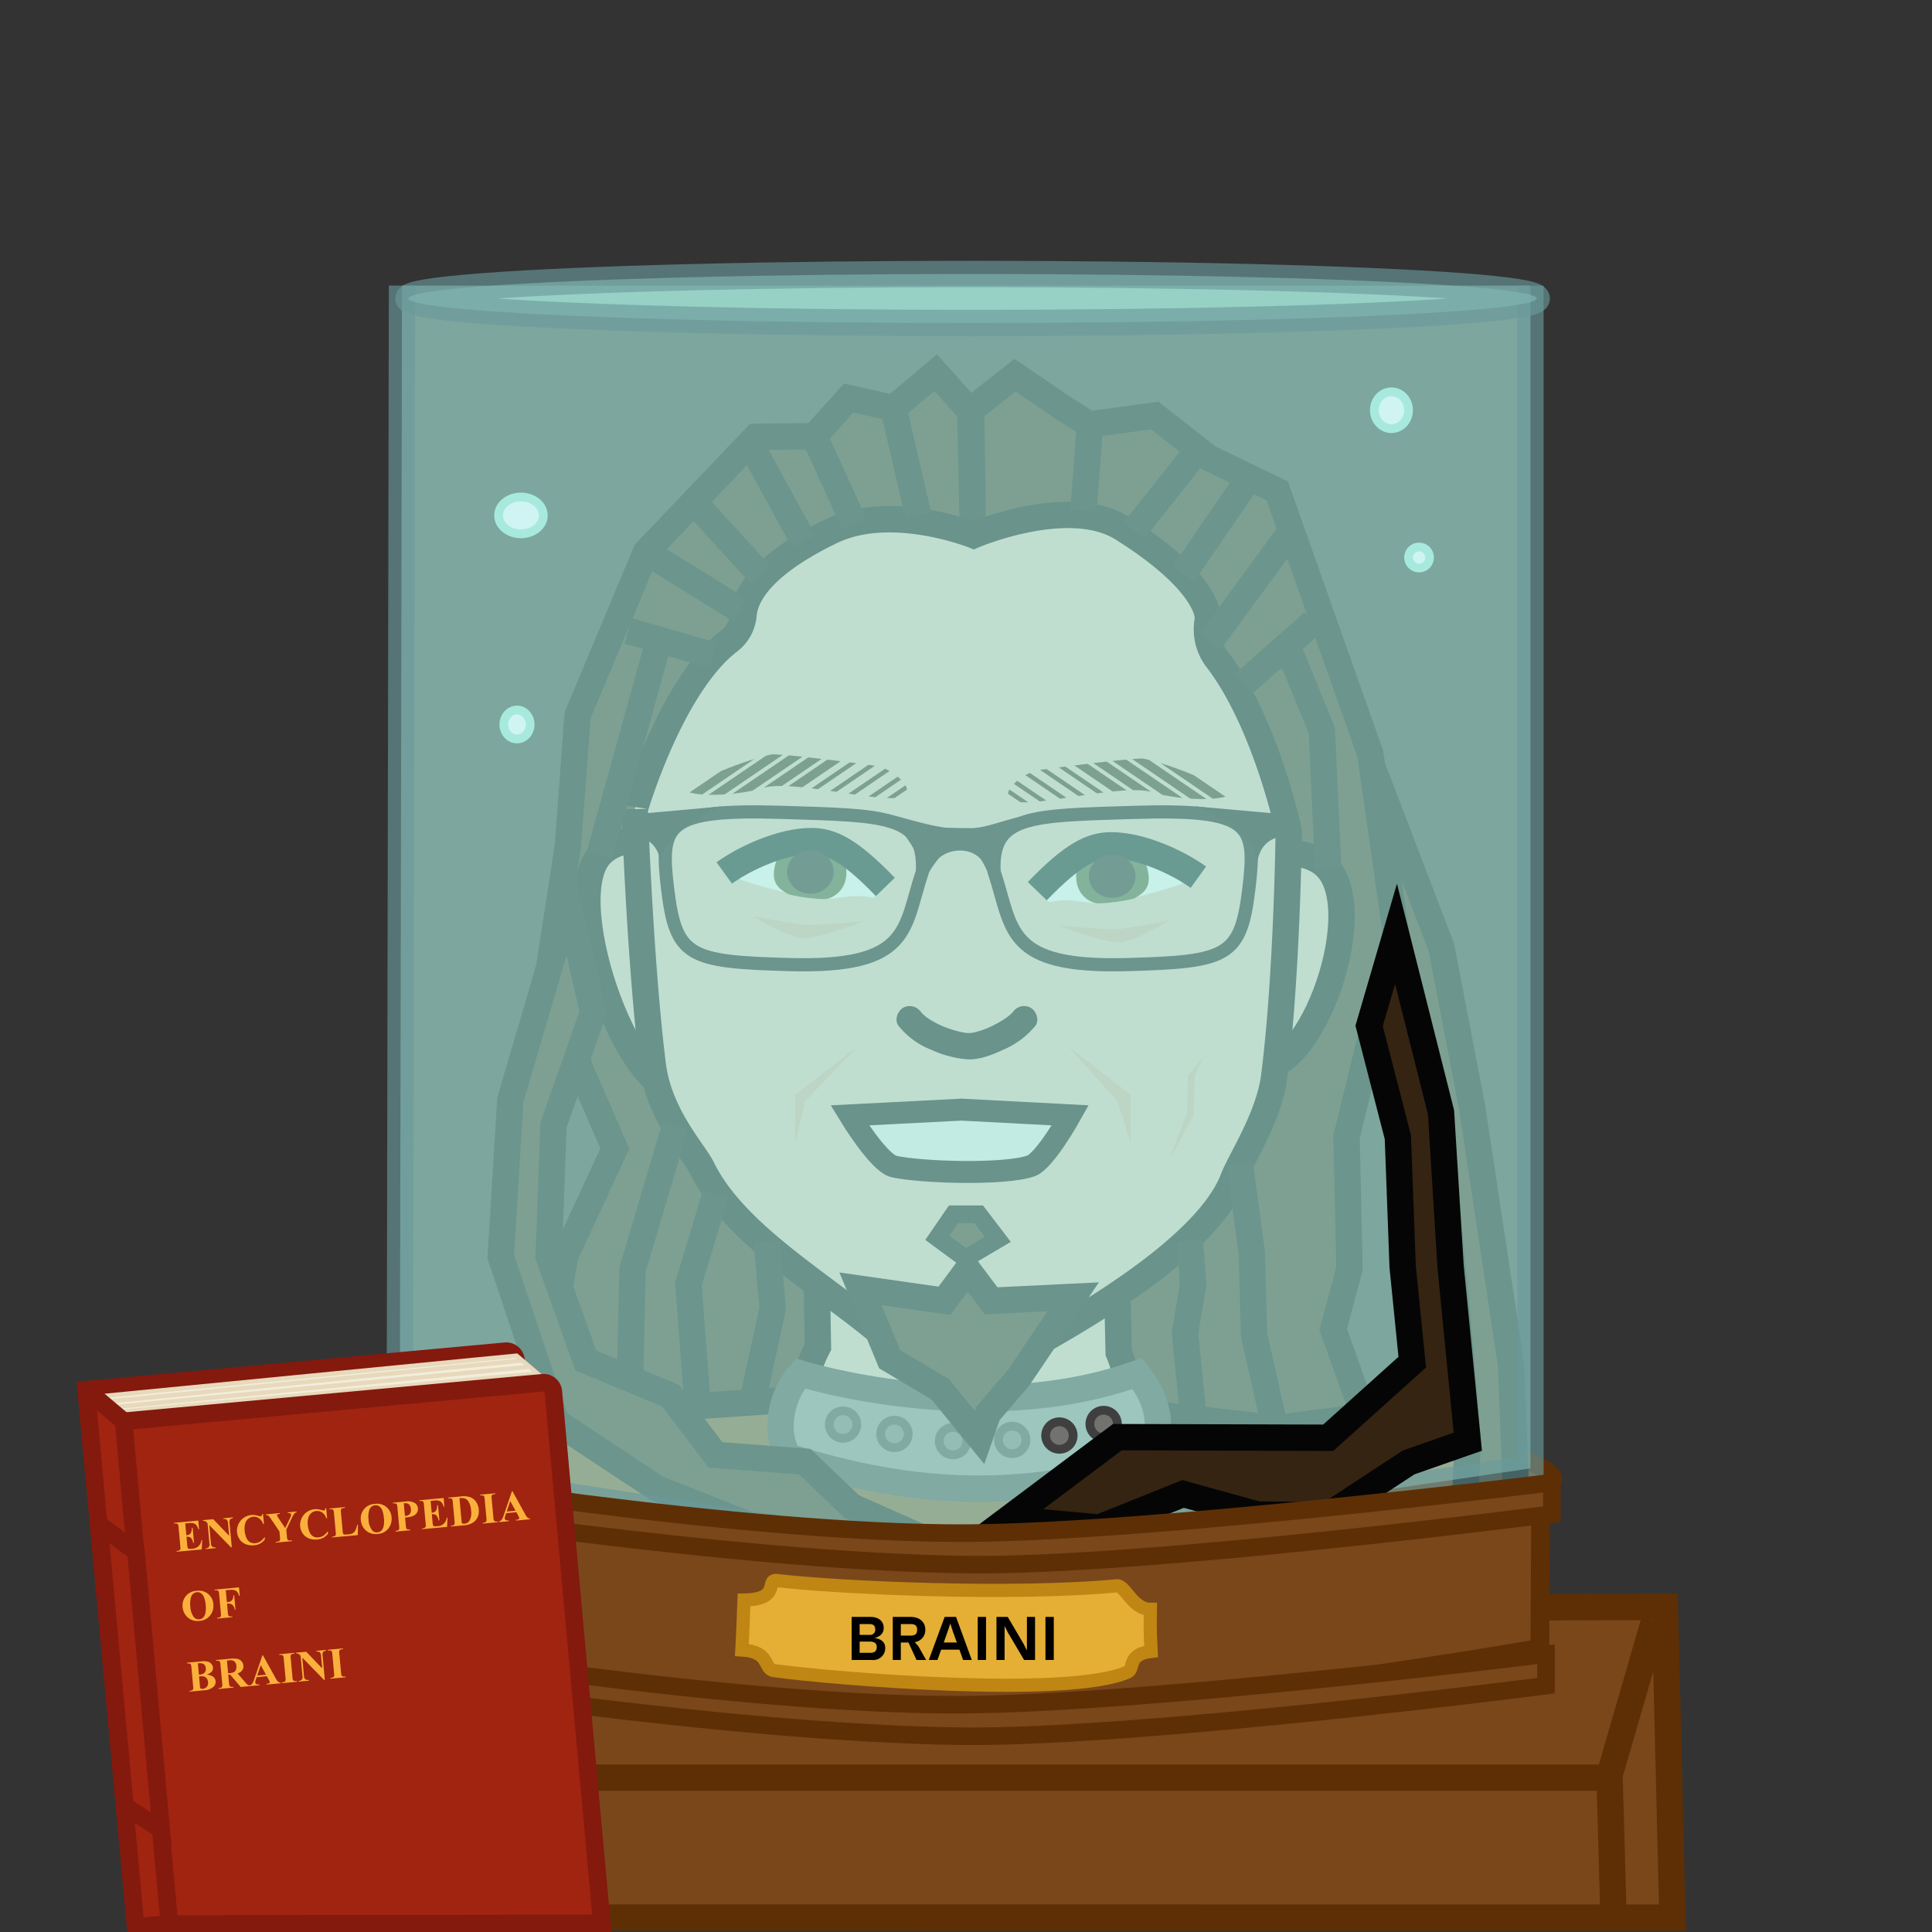 <svg xmlns="http://www.w3.org/2000/svg" xmlns:xlink="http://www.w3.org/1999/xlink" width="440" height="440" viewBox="0 0 440 440"><rect x="0" y="0" width="440" height="440" fill="#333333" stroke="none"/><defs><style>.cls-1,.cls-12,.cls-13,.cls-14,.cls-15,.cls-18,.cls-9{fill:none;}.cls-2{isolation:isolate;}.cls-25,.cls-26,.cls-3{fill:#7a471a;stroke:#5e2f05;}.cls-12,.cls-13,.cls-14,.cls-15,.cls-17,.cls-18,.cls-20,.cls-21,.cls-22,.cls-23,.cls-24,.cls-25,.cls-26,.cls-27,.cls-28,.cls-29,.cls-3,.cls-30,.cls-4,.cls-5,.cls-9{stroke-miterlimit:10;}.cls-20,.cls-29,.cls-3{stroke-width:4px;}.cls-20,.cls-23,.cls-4{fill:#352412;}.cls-18,.cls-4{stroke:#050505;}.cls-21,.cls-23,.cls-24,.cls-25,.cls-4,.cls-5,.cls-9{stroke-width:6px;}.cls-5{fill:#eaccbb;}.cls-15,.cls-17,.cls-5{stroke:#000;}.cls-6{fill:#e2b49a;}.cls-7{fill:#fff;}.cls-8{fill:#4a562d;}.cls-9{stroke:#021613;}.cls-10{fill:#191919;}.cls-11{clip-path:url(#clip-path);}.cls-12,.cls-13{stroke:#352710;}.cls-13,.cls-14,.cls-22,.cls-27{stroke-width:2px;}.cls-14{stroke:#dbb467;}.cls-16{clip-path:url(#clip-path-2);}.cls-17{fill:#f2f1f0;stroke-width:5px;}.cls-18{stroke-linecap:round;}.cls-18,.cls-28{stroke-width:3px;}.cls-19{fill:#050505;}.cls-20,.cls-23{stroke:#020202;}.cls-21{fill:#898989;}.cls-21,.cls-22{stroke:#3f3f3f;}.cls-22{fill:#727271;}.cls-24{fill:#a7eadd;stroke:#6a9a9b;opacity:0.63;mix-blend-mode:multiply;}.cls-26{stroke-width:4.276px;}.cls-27{fill:#d0f4f3;stroke:#a7eadd;}.cls-28{fill:#e5ae35;stroke:#bf8613;}.cls-29{fill:#a02410;stroke:#84190d;}.cls-30{fill:#f2eedd;stroke:#e8d9bc;}.cls-31{fill:#fbb03b;}</style><clipPath id="clip-path"><path class="cls-1" d="M260.502,172.78c-1.48-.343-19.985,2.026-23.919,2.592-3.568.514-9.637,5.559-5.844,7.027,4.558,1.764,25.202-4.195,31.981-1.915,3.638,1.224,12.655,2.193,16.81.817C279.392,179.526,269.035,174.756,260.502,172.78Z"/></clipPath><clipPath id="clip-path-2"><path class="cls-1" d="M175.615,171.825c1.48-.343,19.985,2.025,23.919,2.592,3.568.514,9.637,5.559,5.844,7.027-4.558,1.764-25.202-4.195-31.981-1.915-3.638,1.224-12.655,2.193-16.81.817C156.725,178.571,167.082,173.801,175.615,171.825Z"/></clipPath></defs><g class="cls-2"><g id="Braini_Brain" data-name="Braini Brain"><path class="cls-3" d="M211.187,305.702S86.86,324.435,86.334,334.159c-.316,5.847,129.278,19.881,129.278,19.881S353.74,341.175,353.74,336.887C353.74,326.722,211.187,305.702,211.187,305.702Z"/><polygon class="cls-4" points="312.514 174.586 328.264 215.731 335.273 252.242 344.133 310.788 345.747 352.707 345.009 384.734 342.76 410.102 326.1 412.547 329.942 379.011 333.087 352.723 334.282 328.343 332.443 306.014 329.607 276.11 324.45 253.667 319.307 222.965 309.323 197.305 312.514 174.586"/><polygon class="cls-4" points="221.584 121.183 221.169 93.335 231.17 85.45 242.561 93.201 248.094 96.659 262.979 94.628 275.327 104.292 290.896 111.808 312.078 171.672 317.936 212.677 306.666 258.919 307.34 288.93 303.631 302.755 310.712 322.65 290.388 325.264 214.136 316.418 122.357 322.732 128.7 286.036 140.026 261.572 132.324 243.903 124.929 221.274 129.334 192.642 131.537 162.909 147.119 125.706 172.127 99.489 185.459 99.332 193.283 90.643 203.476 92.951 213.092 84.873 220.977 93.72 221.584 121.183"/><path class="cls-5" d="M185.759,277.523l.523,29.207c-10.838,20.836,10.5,28.946,33.713,28.946,23.357,0,42.831-8.699,34.776-27.631l-.673-30.522Z"/><path class="cls-5" d="M282.377,195.904s14.236-4.874,20.116,1.962c9.501,11.048-5.303,50.382-17.532,44.595"/><path class="cls-5" d="M156.609,192.904s-14.236-4.874-20.115,1.962c-9.501,11.048,8.05,58.974,20.279,53.187"/><path class="cls-5" d="M166.007,146.03a8.395,8.395,0,0,0,3.321-5.956c.427-5.327,5.487-12.085,20.022-19.112,13.631-6.59,32.38.931,32.38.931s21.653-9.257,33.917-1.565c16.596,10.41,19.794,18.098,19.411,20.988a11.105,11.105,0,0,0,1.935,8.58c11.24,14.418,16.511,39.429,16.511,39.429s-.358,32.792-3.318,55.832c-1.196,9.309-7.644,18.946-9.332,23.331-5.793,15.045-32.707,30.836-46.728,38.589-8.012,3.289-21.503,3.992-32.194-2.246-13.482-11.735-34.496-23.33-42.029-38.763-1.843-3.776-9.812-12.052-11.249-23.623-2.928-23.581-4.099-58.141-4.099-58.141S152.67,156.313,166.007,146.03Z"/><polygon class="cls-6" points="243.295 238.337 254.528 250.831 257.525 260.299 257.525 249.318 243.295 238.337"/><polygon class="cls-6" points="274.144 240.605 270.544 244.98 270.328 253.34 266.201 264.458 271.825 253.901 272.125 245.032 274.144 240.605"/><path d="M204.618,233.608a17.744,17.744,0,0,0,7.364,5.422,24.362,24.362,0,0,0,8.309,2.224c2.849.146,5.751-1.038,8.277-2.22a18.963,18.963,0,0,0,7.235-5.426c.982-1.29.202-3.357-1.076-4.104a3.075,3.075,0,0,0-4.105,1.076c.457-.6-.063.03-.148.111-.194.186-.383.371-.586.548-.048.042-.6.484-.377.314.134-.102-.465.322-.579.398a25.288,25.288,0,0,1-3.237,1.828,18.397,18.397,0,0,1-3.155,1.172c-.463.127-.93.232-1.403.313.67-.114-.041,0-.202-.001-.216-.002-.429.004-.645-.007-.191-.01-.381-.03-.571-.049q-.328-.037.18.024-.197-.031-.392-.068c-.516-.109-1.031-.213-1.542-.348a24.908,24.908,0,0,1-3.363-1.136c.297.126-.535-.25-.513-.24q-.454-.214-.899-.447c-.483-.253-.958-.523-1.419-.815a9.818,9.818,0,0,1-1.129-.803c-.214-.189-.424-.381-.623-.586-.094-.097-.6-.708-.221-.207a3.096,3.096,0,0,0-4.104-1.076c-1.271.744-2.059,2.804-1.076,4.104Z"/><polygon class="cls-6" points="195.314 238.337 183.305 250.838 181.084 260.299 181.084 249.318 195.314 238.337"/><path class="cls-7" d="M168.617,200.297c-.08-1.02-.598-4.922,12.402-7.205,14.786-2.596,17.893,6.991,17.973,8.011s1.452,3.736-.765,3.276c-5.388-1.118-8.175,1.238-14.234-.01A111.622,111.622,0,0,1,168.617,200.297Z"/><path class="cls-8" d="M192.622,200.153a5.796,5.796,0,0,1-4.242,4.556c-1.795.311-8.204-.721-8.954-1.132-2.963-1.623-3.652-3.262-2.908-6.571a8.237,8.237,0,0,1,9.74-5.934A7.697,7.697,0,0,1,192.622,200.153Z"/><path class="cls-9" d="M164.943,198.815c4.578-3.325,13.038-7.252,19.806-7.265,4.49-.008,8.706,1.979,16.886,10.444"/><ellipse class="cls-10" cx="184.569" cy="198.579" rx="5.308" ry="4.949"/><g class="cls-11"><line class="cls-12" x1="215.473" y1="170.591" x2="269.287" y2="207.21"/><line class="cls-12" x1="218.848" y1="169.706" x2="272.663" y2="206.325"/><line class="cls-12" x1="222.637" y1="168.526" x2="276.451" y2="205.145"/><line class="cls-12" x1="226.219" y1="167.493" x2="280.033" y2="204.112"/><line class="cls-12" x1="229.801" y1="166.461" x2="283.615" y2="203.08"/><line class="cls-13" x1="233.382" y1="165.428" x2="287.197" y2="202.047"/><line class="cls-13" x1="236.964" y1="164.396" x2="290.779" y2="201.015"/><line class="cls-13" x1="240.546" y1="163.363" x2="294.361" y2="199.982"/><line class="cls-13" x1="244.128" y1="162.331" x2="297.942" y2="198.95"/><line class="cls-13" x1="247.71" y1="161.298" x2="301.524" y2="197.917"/><line class="cls-14" x1="251.292" y1="160.266" x2="305.106" y2="196.885"/><line class="cls-15" x1="254.874" y1="159.233" x2="308.688" y2="195.852"/><line class="cls-15" x1="258.456" y1="158.201" x2="312.27" y2="194.82"/></g><g class="cls-16"><line class="cls-12" x1="220.644" y1="169.636" x2="166.829" y2="206.255"/><line class="cls-12" x1="217.268" y1="168.751" x2="163.454" y2="205.37"/><line class="cls-12" x1="213.48" y1="167.571" x2="159.666" y2="204.19"/><line class="cls-12" x1="209.898" y1="166.538" x2="156.084" y2="203.157"/><line class="cls-12" x1="206.316" y1="165.506" x2="152.502" y2="202.125"/><line class="cls-13" x1="202.734" y1="164.473" x2="148.92" y2="201.092"/><line class="cls-13" x1="199.152" y1="163.441" x2="145.338" y2="200.06"/><line class="cls-13" x1="195.57" y1="162.408" x2="141.756" y2="199.027"/><line class="cls-13" x1="191.988" y1="161.376" x2="138.174" y2="197.995"/><line class="cls-13" x1="188.407" y1="160.343" x2="134.592" y2="196.962"/><line class="cls-14" x1="184.825" y1="159.31" x2="131.011" y2="195.93"/><line class="cls-15" x1="181.243" y1="158.278" x2="127.429" y2="194.897"/><line class="cls-15" x1="177.661" y1="157.245" x2="123.847" y2="193.865"/></g><path class="cls-17" d="M193.517,254.014l25.453-1.302,24.796,1.302s-5.808,10.408-8.991,11.525c-5.912,2.075-24.905,1.514-31.171.131C200.126,264.902,193.517,254.014,193.517,254.014Z"/><path class="cls-18" d="M226.4,198.506c4.342,13.092,2.516,21.945,30.302,21.173,22.872-.636,25.851-1.75,27.721-17.27,1.758-14.591.634-18.232-26.178-17.394C234.823,185.747,225.763,185.584,226.4,198.506Z"/><path class="cls-18" d="M210.066,198.506c-4.342,13.092-2.516,21.945-30.302,21.173-22.872-.636-25.851-1.75-27.721-17.27-1.758-14.591-.634-18.232,26.178-17.394C201.643,185.747,210.703,185.584,210.066,198.506Z"/><path class="cls-19" d="M202.017,185.399c2.955.492,8.683,2.511,13.243,3.082.56.07,5.772.142,6.336.114,2.953-.146,6.356-1.542,10.788-2.626-3.644,2.758-7.383,12.87-7.383,12.87a17.2,17.2,0,0,0-1.636-3.166c-2.112-2.454-6.621-2.683-9.475-.285a22.334,22.334,0,0,0-2.417,3.452S205.464,188.157,202.017,185.399Z"/><polyline class="cls-4" points="282.377 265.234 285.092 285.356 285.609 304.096 290.388 325.264"/><polyline class="cls-4" points="270.98 282.59 271.735 292.443 269.87 303.634 271.845 323.113"/><polyline class="cls-4" points="153.738 256.517 144.061 289.12 143.326 321.563"/><polyline class="cls-4" points="162.929 272.135 156.773 292.443 158.712 317.855"/><polyline class="cls-4" points="174.644 282.745 175.975 297.969 171.328 319.363"/><polyline class="cls-4" points="293.879 148.855 301.041 166.362 302.492 197.866"/><line class="cls-4" x1="283.275" y1="155.695" x2="299.052" y2="141.693"/><line class="cls-4" x1="275.649" y1="146.041" x2="293.671" y2="121.494"/><line class="cls-4" x1="269.435" y1="130.815" x2="284.33" y2="109.066"/><line class="cls-4" x1="258.249" y1="120.873" x2="271.995" y2="103.495"/><line class="cls-4" x1="246.752" y1="116.212" x2="248.122" y2="98.323"/><line class="cls-4" x1="209.155" y1="117.455" x2="203.476" y2="92.951"/><line class="cls-4" x1="194.552" y1="119.319" x2="185.459" y2="99.332"/><line class="cls-4" x1="183.055" y1="123.358" x2="171.328" y2="101.904"/><line class="cls-4" x1="162.363" y1="149.233" x2="143.078" y2="143.682"/><line class="cls-4" x1="168.451" y1="138.894" x2="147.119" y2="125.706"/><line class="cls-4" x1="173.423" y1="131.126" x2="159.79" y2="116.228"/><line class="cls-4" x1="149.6" y1="147.547" x2="136.494" y2="194.866"/><path d="M272.01,183.624l19.04,1.703-.393,5.504s-3.637.688-4.325,5.602C285.512,188.088,272.01,183.624,272.01,183.624Z"/><path d="M164.78,183.624l-19.04,1.703.393,5.504s3.637.688,4.325,5.602C151.278,188.088,164.78,183.624,164.78,183.624Z"/><path class="cls-6" d="M196.83,209.755s-10.71,4.201-14.08,3.913c-3.667-.314-11.202-5.021-11.202-5.021s7.897,1.595,11.332,1.927C186.092,210.884,196.83,209.755,196.83,209.755Z"/><path class="cls-7" d="M269.247,201.26c.08-1.02.598-4.923-12.402-7.205-14.786-2.596-17.893,6.991-17.973,8.011s-1.452,3.736.765,3.276c5.388-1.118,8.175,1.238,14.234-.01A111.615,111.615,0,0,0,269.247,201.26Z"/><path class="cls-8" d="M245.242,201.116a5.796,5.796,0,0,0,4.242,4.556c1.795.311,8.204-.721,8.954-1.132,2.963-1.623,3.652-3.262,2.908-6.571a8.237,8.237,0,0,0-9.741-5.934A7.697,7.697,0,0,0,245.242,201.116Z"/><path class="cls-9" d="M272.921,199.779c-4.578-3.325-13.038-7.253-19.806-7.265-4.49-.008-8.706,1.979-16.886,10.444"/><ellipse class="cls-10" cx="253.295" cy="199.542" rx="5.308" ry="4.949"/><path class="cls-6" d="M241.034,210.718s10.71,4.201,14.08,3.913c3.667-.314,11.202-5.021,11.202-5.021s-7.897,1.595-11.332,1.928C251.772,211.848,241.034,210.718,241.034,210.718Z"/><polygon class="cls-20" points="217.167 276.537 213.47 281.914 219.855 286.619 227.249 282.25 222.88 276.537 217.167 276.537"/><path class="cls-21" d="M182.254,312.81s41.006,12.758,76.728,0c4.046,5.1,6.776,11.258,2.7,20.131-28.934,8.684-53.195,7.894-82.129-1.184C176.082,325.836,178.011,317.547,182.254,312.81Z"/><circle class="cls-22" cx="191.994" cy="324.437" r="3.131"/><circle class="cls-22" cx="203.701" cy="326.568" r="3.131"/><circle class="cls-22" cx="217.041" cy="328.202" r="3.131"/><polygon class="cls-23" points="195.966 293.512 215.094 296.246 220.37 289.12 225.721 296.246 244.424 295.335 232.052 313.675 225.013 321.905 223.094 327.391 214.136 316.418 202.618 309.56 195.966 293.512"/><polygon class="cls-4" points="129.38 205.73 116.226 250.479 114.042 286.205 126.647 323.801 149.6 338.97 175.975 349.432 196.83 351.924 207.208 348.962 193.957 343.092 183.289 332.887 162.929 331.332 152.721 317.855 133.416 309.849 124.958 286.205 126.05 256.258 135.1 230.515 129.38 205.73"/><circle class="cls-22" cx="230.517" cy="327.929" r="3.131"/><polyline class="cls-24" points="348.546 65.045 348.546 334.414 215.612 354.039 91.044 334.755 91.555 65.045"/><circle class="cls-22" cx="241.271" cy="326.932" r="3.131"/><circle class="cls-22" cx="251.344" cy="324.301" r="3.131"/><path class="cls-25" d="M63.106,367.122l316.055-1.168,1.73,70.783-321.533-.025S61.232,365.37,63.106,367.122Z"/><path class="cls-26" d="M350.698,375.414s-91.224,15.838-130.862,14.73C166.93,388.665,88.011,380.37,88.011,380.37l.011-41.4s80.666,14.469,131.948,13.97c41.271-.401,130.899-9.449,130.899-9.449Z"/><path class="cls-3" d="M352.096,383.908s-92.857,11.995-133.144,11.5c-53.772-.661-134.008-13.5-134.008-13.5v-7.17s81.886,13.738,134.008,13.5c41.946-.191,133.144-11.5,133.144-11.5Z"/><ellipse class="cls-27" cx="316.891" cy="93.424" rx="3.893" ry="4.193"/><circle class="cls-27" cx="323.18" cy="126.965" r="2.396"/><ellipse class="cls-27" cx="118.642" cy="117.382" rx="5.091" ry="4.193"/><polygon class="cls-4" points="317.936 212.677 328.18 253.302 330.363 288.49 334.282 328.343 320.784 333.063 302.492 345.081 286.382 344.927 269.435 340.232 250.41 347.88 229.535 346.004 254.475 327.301 302.492 327.437 321.63 310.224 319.447 288.49 318.355 258.994 311.806 233.638 317.936 212.677"/><ellipse class="cls-27" cx="117.743" cy="164.998" rx="2.995" ry="3.294"/><path class="cls-3" d="M353.428,344.831s-92.857,11.995-133.144,11.5c-53.772-.661-134.008-13.5-134.008-13.5v-7.17s81.886,13.738,134.008,13.5c41.946-.191,133.144-11.5,133.144-11.5Z"/><path class="cls-28" d="M169.444,364.399s-.304,8.26-.487,11.366c6.599.355,4.883,4.375,7.307,4.709,12.99,1.786,67.06,6.333,80.537.325,1.662-.741-.184-4.023,5.358-4.709-.325-5.845-.191-6.843-.162-9.58-4.037.014-5.774-5.535-7.631-5.358-23.904,2.267-64.237.409-77.348-1.196C174.093,359.597,178.151,364.24,169.444,364.399Z"/><path d="M201.606,375.286a2.701,2.701,0,0,1-2.997,2.76h-4.651V368.24H198.23c1.877,0,3.025.981,3.025,2.48,0,1.106-.602,1.961-2.102,2.312C201.003,373.297,201.606,374.264,201.606,375.286Zm-5.827-2.955h2.256a1.147,1.147,0,0,0,1.288-1.317c0-.784-.49-1.148-1.303-1.148h-2.241Zm3.894,2.732c0-.812-.574-1.205-1.555-1.205h-2.34v2.563H198.23C199.196,376.421,199.673,376.001,199.673,375.063Z"/><path d="M206.895,374.067h-1.738v3.978h-1.834V368.24h4.033c2.088,0,3.377,1.163,3.377,2.914a2.763,2.763,0,0,1-2.41,2.829l.826.925,1.766,3.138H208.73Zm-1.738-1.568h2.158c1.12,0,1.555-.364,1.555-1.331,0-.938-.434-1.303-1.555-1.303h-2.158Z"/><path d="M218.503,375.707h-4.161l-.841,2.339h-1.975l3.614-9.806h2.591l3.586,9.806h-1.975Zm-.589-1.64-.939-2.606-.547-1.723-.574,1.723-.924,2.606Z"/><path d="M222.671,368.24h1.891v9.806h-1.891Z"/><path d="M235.724,368.24v9.806H233.23l-3.739-6.331-.7-1.415v7.746h-1.85V368.24h2.563l3.601,6.122.77,1.513V368.24Z"/><path d="M238.099,368.24h1.891v9.806h-1.891Z"/><line class="cls-25" x1="365.426" y1="404.839" x2="133.416" y2="404.839"/><path class="cls-29" d="M30.886,437.853,19.787,318.165c-.154-1.68,1.101,3.922,7.425,6.121l11.37,113.899C36.711,438.318,32.173,437.735,30.886,437.853Z"/><path class="cls-29" d="M25.06,311.761h95.845a2.229,2.229,0,0,1,2.229,2.229V434.624a0,0,0,0,1,0,0H25.06a0,0,0,0,1,0,0V311.761A0,0,0,0,1,25.06,311.761Z" transform="translate(-33.831 8.344) rotate(-5.249)"/><polygon class="cls-30" points="21.257 318.155 117.645 308.745 122.398 312.794 26.955 321.563 21.257 318.155"/><line class="cls-30" x1="23.175" y1="319.334" x2="118.776" y2="309.849"/><line class="cls-30" x1="25.036" y1="320.545" x2="120.222" y2="311.302"/><path class="cls-29" d="M137.058,438.058l-98.476.127L28.154,323.683l95.443-8.768a2.229,2.229,0,0,1,2.424,2.016Z"/><path class="cls-31" d="M42.187,346.951l.246,2.684.131-.013a1.046,1.046,0,0,0,.873-.476,2.444,2.444,0,0,0,.254-1.195l.184-.018.318,3.453-.185.017a2.585,2.585,0,0,0-.33-.901,1.064,1.064,0,0,0-.48-.444,1.685,1.685,0,0,0-.73-.057l.172,1.857a2.78,2.78,0,0,0,.105.661.411.411,0,0,0,.191.184.825.825,0,0,0,.416.041l.395-.036a2.134,2.134,0,0,0,2.121-1.941l.18-.017-.103,2.123-5.699.523-.018-.18.219-.019a.917.917,0,0,0,.453-.145.444.444,0,0,0,.174-.251,2.03,2.03,0,0,0-.004-.617l-.398-4.337a3.666,3.666,0,0,0-.074-.548.474.474,0,0,0-.203-.246.848.848,0,0,0-.519-.089l-.219.019-.016-.18,5.518-.507.18,1.949-.186.017a2.363,2.363,0,0,0-.49-.988,1.479,1.479,0,0,0-.764-.392,3.962,3.962,0,0,0-1.029.007Z"/><path class="cls-31" d="M48.56,345.983l3.629,3.79-.262-2.835a1.344,1.344,0,0,0-.242-.786.948.948,0,0,0-.809-.201l-.016-.18,2.178-.2.016.18a1.71,1.71,0,0,0-.549.191.56.56,0,0,0-.197.297,1.86,1.86,0,0,0-.02.667l.504,5.49-.166.015-4.963-5.08.385,4.191a.923.923,0,0,0,.332.744.955.955,0,0,0,.613.144l.156-.014.016.18-2.338.215-.018-.18a.818.818,0,0,0,.885-1.058l-.428-4.653-.158-.161a1.3,1.3,0,0,0-.4-.312,1.135,1.135,0,0,0-.471-.049l-.016-.18Z"/><path class="cls-31" d="M59.905,344.788l.209,2.285-.19.018a2.448,2.448,0,0,0-.924-1.298,2.049,2.049,0,0,0-1.367-.355,1.975,1.975,0,0,0-1.1.46,2.071,2.071,0,0,0-.668.998,4.212,4.212,0,0,0-.156,1.662,5.508,5.508,0,0,0,.371,1.591,2.156,2.156,0,0,0,.801,1.034,1.958,1.958,0,0,0,1.27.26,2.41,2.41,0,0,0,1.115-.378,3.924,3.924,0,0,0,1.006-1.038l.053.568a3.621,3.621,0,0,1-1.078.945,3.518,3.518,0,0,1-1.379.389,4.044,4.044,0,0,1-1.912-.251,3.001,3.001,0,0,1-1.377-1.099,3.411,3.411,0,0,1-.6-1.647,3.609,3.609,0,0,1,1.541-3.269,3.618,3.618,0,0,1,1.738-.631,4.041,4.041,0,0,1,1.496.167,2.25,2.25,0,0,0,.586.122.366.366,0,0,0,.258-.138.622.622,0,0,0,.115-.377Z"/><path class="cls-31" d="M67.542,344.239l.018.18a.972.972,0,0,0-.484.235,5.133,5.133,0,0,0-.666,1.184l-1.211,2.519.146,1.595a2.219,2.219,0,0,0,.113.629.489.489,0,0,0,.231.2.822.822,0,0,0,.43.056l.369-.034.018.18-3.701.341-.016-.18.346-.032a.899.899,0,0,0,.451-.144.461.461,0,0,0,.178-.252,1.941,1.941,0,0,0-.002-.617l-.121-1.322-1.811-2.683a4.234,4.234,0,0,0-.742-.926.83.83,0,0,0-.52-.105l-.018-.18,3.16-.291.018.18-.141.014a.721.721,0,0,0-.395.119.228.228,0,0,0-.098.185,2.938,2.938,0,0,0,.469.844l1.393,2.074,1.004-2.098a2.67,2.67,0,0,0,.353-1.009.26.26,0,0,0-.146-.207,1.211,1.211,0,0,0-.621-.09l-.018-.18Z"/><path class="cls-31" d="M74.288,343.467l.209,2.285-.19.018a2.447,2.447,0,0,0-.924-1.298,2.043,2.043,0,0,0-1.367-.355,1.968,1.968,0,0,0-1.1.46,2.071,2.071,0,0,0-.668.998,4.21,4.21,0,0,0-.156,1.662,5.508,5.508,0,0,0,.371,1.591,2.161,2.161,0,0,0,.801,1.034,1.951,1.951,0,0,0,1.27.259,2.409,2.409,0,0,0,1.115-.377,3.916,3.916,0,0,0,1.006-1.039l.053.568a3.624,3.624,0,0,1-1.078.946,3.518,3.518,0,0,1-1.379.389,4.031,4.031,0,0,1-1.912-.252,2.994,2.994,0,0,1-1.377-1.099,3.404,3.404,0,0,1-.6-1.647,3.609,3.609,0,0,1,1.541-3.27,3.617,3.617,0,0,1,1.738-.631,4.041,4.041,0,0,1,1.496.167,2.25,2.25,0,0,0,.586.122.37.37,0,0,0,.258-.138.622.622,0,0,0,.115-.377Z"/><path class="cls-31" d="M81.526,347.269l-.035,2.338-5.855.537-.016-.18.219-.02a.903.903,0,0,0,.451-.145.444.444,0,0,0,.174-.251,2.036,2.036,0,0,0-.004-.617l-.398-4.337a2.124,2.124,0,0,0-.111-.627.486.486,0,0,0-.236-.203.899.899,0,0,0-.449-.053l-.219.019-.016-.18,3.516-.322.016.18-.287.026a.92.92,0,0,0-.451.144.464.464,0,0,0-.178.252,2.014,2.014,0,0,0,.002.618l.387,4.201a2.153,2.153,0,0,0,.117.638.381.381,0,0,0,.248.186,2.329,2.329,0,0,0,.592-.01l.549-.051a1.88,1.88,0,0,0,.859-.266,1.637,1.637,0,0,0,.551-.639,4.683,4.683,0,0,0,.375-1.222Z"/><path class="cls-31" d="M85.325,342.512a3.284,3.284,0,0,1,3.853,3.04,3.529,3.529,0,0,1-.531,2.274,3.275,3.275,0,0,1-2.631,1.517,3.347,3.347,0,0,1-2.863-.953,3.507,3.507,0,0,1-.977-2.19,3.3,3.3,0,0,1,.775-2.541A3.194,3.194,0,0,1,85.325,342.512Zm.086.307a1.491,1.491,0,0,0-1.291,1.05,4.982,4.982,0,0,0-.183,2.213,4.244,4.244,0,0,0,.822,2.44,1.357,1.357,0,0,0,1.209.457,1.387,1.387,0,0,0,.815-.319,2.007,2.007,0,0,0,.574-1.056,5.513,5.513,0,0,0,.074-1.804,5.967,5.967,0,0,0-.422-1.935,1.914,1.914,0,0,0-.703-.859A1.475,1.475,0,0,0,85.411,342.818Z"/><path class="cls-31" d="M92.253,345.606l.168,1.828a2.015,2.015,0,0,0,.129.667.467.467,0,0,0,.252.2,1.567,1.567,0,0,0,.623.026l.018.18-3.35.308-.018-.18a1.502,1.502,0,0,0,.611-.142.497.497,0,0,0,.209-.242,2.021,2.021,0,0,0,.004-.678l-.393-4.278a2,2,0,0,0-.129-.666.468.468,0,0,0-.25-.201,1.57,1.57,0,0,0-.625-.026l-.018-.18,2.875-.264a3.244,3.244,0,0,1,2.082.317,1.579,1.579,0,0,1,.734,1.208A1.619,1.619,0,0,1,94.88,344.62a2.042,2.042,0,0,1-1.043.724A7.501,7.501,0,0,1,92.253,345.606Zm-.295-3.228.262,2.85c.107-.003.188-.008.242-.013a1.183,1.183,0,0,0,.883-.436,1.596,1.596,0,0,0,.221-1.121,1.534,1.534,0,0,0-.42-1.045,1.264,1.264,0,0,0-.988-.253Z"/><path class="cls-31" d="M98.064,341.817l.248,2.683.131-.013a1.046,1.046,0,0,0,.873-.477,2.423,2.423,0,0,0,.252-1.195l.186-.017.316,3.451-.184.018a2.622,2.622,0,0,0-.33-.901,1.083,1.083,0,0,0-.48-.444,1.673,1.673,0,0,0-.73-.057l.17,1.857a2.74,2.74,0,0,0,.107.661.394.394,0,0,0,.191.184.819.819,0,0,0,.416.041l.393-.036a2.134,2.134,0,0,0,2.121-1.941l.18-.017-.103,2.123-5.697.523-.018-.18.219-.02a.917.917,0,0,0,.453-.145.442.442,0,0,0,.172-.251,1.941,1.941,0,0,0-.002-.617l-.398-4.337a3.669,3.669,0,0,0-.074-.548.469.469,0,0,0-.205-.246.842.842,0,0,0-.518-.089l-.219.019-.018-.18,5.519-.507.18,1.949-.185.017a2.364,2.364,0,0,0-.49-.988,1.47,1.47,0,0,0-.764-.391,3.906,3.906,0,0,0-1.029.006Z"/><path class="cls-31" d="M102.694,347.658l-.016-.18.219-.02a.884.884,0,0,0,.432-.131.537.537,0,0,0,.203-.267,2.288,2.288,0,0,0-.012-.616l-.398-4.337a2.2,2.2,0,0,0-.111-.627.491.491,0,0,0-.238-.202.892.892,0,0,0-.447-.054l-.219.021-.018-.18,2.951-.272a4.752,4.752,0,0,1,1.932.145,2.815,2.815,0,0,1,1.443,1.069,3.812,3.812,0,0,1,.516,3.064,2.958,2.958,0,0,1-.49,1.02,2.787,2.787,0,0,1-.764.688,4.325,4.325,0,0,1-1.102.462,5.334,5.334,0,0,1-.928.144Zm1.943-6.45.473,5.144a1.874,1.874,0,0,0,.084.498.282.282,0,0,0,.144.128.79.79,0,0,0,.387.038,1.476,1.476,0,0,0,1.19-.668,3.802,3.802,0,0,0,.369-2.378,4.399,4.399,0,0,0-.586-1.991,1.706,1.706,0,0,0-.885-.733A3.194,3.194,0,0,0,104.638,341.208Z"/><path class="cls-31" d="M113.386,346.494l.016.18-3.447.317-.016-.18.219-.021a.917.917,0,0,0,.453-.144.451.451,0,0,0,.172-.252,2.006,2.006,0,0,0-.002-.617l-.398-4.337a2.106,2.106,0,0,0-.113-.627.485.485,0,0,0-.236-.202.892.892,0,0,0-.447-.054l-.219.02-.018-.18,3.447-.317.018.18-.219.02a.921.921,0,0,0-.453.144.468.468,0,0,0-.178.252,2.016,2.016,0,0,0,.002.618l.398,4.337a2.17,2.17,0,0,0,.113.627.508.508,0,0,0,.24.201.888.888,0,0,0,.449.055Z"/><path class="cls-31" d="M117.601,344.396l-2.328.214-.219.668a1.435,1.435,0,0,0-.088.542.444.444,0,0,0,.262.389,1.904,1.904,0,0,0,.656.057l.018.18-2.193.201-.016-.18a.974.974,0,0,0,.555-.348,3.822,3.822,0,0,0,.473-1.045l1.877-5.479.092-.009,2.875,5.189a3.317,3.317,0,0,0,.646.917.785.785,0,0,0,.484.132l.016.18-3.189.293-.018-.18.133-.012a1.009,1.009,0,0,0,.529-.157.257.257,0,0,0,.086-.233.56.56,0,0,0-.045-.178c-.01-.028-.07-.144-.18-.351Zm-.197-.344-1.192-2.181-.803,2.363Z"/><path class="cls-31" d="M44.739,362.308a3.285,3.285,0,0,1,3.853,3.04,3.529,3.529,0,0,1-.531,2.274,3.273,3.273,0,0,1-2.631,1.517,3.347,3.347,0,0,1-2.863-.953,3.505,3.505,0,0,1-.975-2.19,3.301,3.301,0,0,1,.773-2.541A3.201,3.201,0,0,1,44.739,362.308Zm.086.307a1.492,1.492,0,0,0-1.291,1.05,4.986,4.986,0,0,0-.184,2.214,4.255,4.255,0,0,0,.822,2.44,1.361,1.361,0,0,0,1.209.459,1.399,1.399,0,0,0,.814-.32,2,2,0,0,0,.574-1.056,5.517,5.517,0,0,0,.074-1.804,5.967,5.967,0,0,0-.422-1.936,1.907,1.907,0,0,0-.703-.859A1.482,1.482,0,0,0,44.825,362.614Z"/><path class="cls-31" d="M51.419,362.17l.25,2.709.189-.018a1.701,1.701,0,0,0,.703-.197,1.137,1.137,0,0,0,.428-.486,2.043,2.043,0,0,0,.174-.863l.17-.016.305,3.312-.17.016a1.707,1.707,0,0,0-.617-1.192,1.559,1.559,0,0,0-.959-.213l-.189.018.185,2.018a2.106,2.106,0,0,0,.113.627.515.515,0,0,0,.238.202.883.883,0,0,0,.449.053l.219-.02.018.181-3.447.316-.018-.181.219-.019a.918.918,0,0,0,.453-.144.46.46,0,0,0,.174-.251,2.046,2.046,0,0,0-.004-.618l-.398-4.337a2.197,2.197,0,0,0-.111-.627.493.493,0,0,0-.236-.202.879.879,0,0,0-.449-.054l-.219.019-.018-.18,5.562-.511.174,1.892-.199.019a1.774,1.774,0,0,0-.438-.956,1.536,1.536,0,0,0-.852-.378,5.326,5.326,0,0,0-1.086.026Z"/><path class="cls-31" d="M47.079,381.377a3.386,3.386,0,0,1,1.367.409,1.414,1.414,0,0,1,.65,1.098,1.524,1.524,0,0,1-.486,1.284,3.36,3.36,0,0,1-2.08.785l-3.35.308-.018-.18a1.513,1.513,0,0,0,.613-.142.494.494,0,0,0,.207-.243,2.017,2.017,0,0,0,.004-.677l-.393-4.279a2.103,2.103,0,0,0-.127-.667.493.493,0,0,0-.252-.2,1.553,1.553,0,0,0-.625-.025l-.016-.181,3.16-.29a4.489,4.489,0,0,1,1.623.055,1.665,1.665,0,0,1,.799.535,1.502,1.502,0,0,1,.351.827,1.224,1.224,0,0,1-.268.882A2.505,2.505,0,0,1,47.079,381.377Zm-1.781.032a2.518,2.518,0,0,0,1.004-.25,1.172,1.172,0,0,0,.463-.484,1.34,1.34,0,0,0,.109-.735,1.357,1.357,0,0,0-.238-.702,1.114,1.114,0,0,0-.533-.379,2.636,2.636,0,0,0-1.043-.046Zm.035.379.193,2.115.018.243a.472.472,0,0,0,.58.48,1.505,1.505,0,0,0,.699-.238,1.194,1.194,0,0,0,.459-.547,1.539,1.539,0,0,0,.107-.747,1.611,1.611,0,0,0-.291-.81,1.165,1.165,0,0,0-.635-.459A3.231,3.231,0,0,0,45.333,381.788Z"/><path class="cls-31" d="M51.981,381.422l.17,1.848a2.03,2.03,0,0,0,.129.667.467.467,0,0,0,.25.2,1.551,1.551,0,0,0,.625.026l.018.18-3.375.311-.016-.18a1.524,1.524,0,0,0,.611-.143.512.512,0,0,0,.209-.242,2.077,2.077,0,0,0,.004-.677l-.395-4.279a1.993,1.993,0,0,0-.127-.667.476.476,0,0,0-.252-.2,1.534,1.534,0,0,0-.625-.025l-.016-.181,3.062-.282a6.658,6.658,0,0,1,1.766.006,1.752,1.752,0,0,1,.961.527,1.626,1.626,0,0,1,.445,1.011,1.564,1.564,0,0,1-.414,1.253,2.159,2.159,0,0,1-.896.538l1.791,2.087a3.142,3.142,0,0,0,.492.499.823.823,0,0,0,.477.123l.016.18-2.076.192-2.4-2.811Zm-.297-3.233.266,2.888.277-.025a3.126,3.126,0,0,0,1-.216,1.014,1.014,0,0,0,.486-.496,1.661,1.661,0,0,0,.115-.862,1.285,1.285,0,0,0-1.623-1.336Z"/><path class="cls-31" d="M60.774,381.752l-2.328.214-.219.667a1.478,1.478,0,0,0-.088.543.441.441,0,0,0,.262.388,1.927,1.927,0,0,0,.658.058l.016.18-2.193.201-.016-.18a.987.987,0,0,0,.557-.349,3.927,3.927,0,0,0,.473-1.046l1.875-5.478.092-.008,2.875,5.188a3.278,3.278,0,0,0,.648.915.763.763,0,0,0,.482.133l.016.18-3.189.293-.016-.18.131-.012a.999.999,0,0,0,.529-.157.264.264,0,0,0,.088-.233.603.603,0,0,0-.047-.177c-.01-.028-.068-.145-.18-.351Zm-.197-.345-1.191-2.181-.803,2.364Z"/><path class="cls-31" d="M67.626,382.834l.018.18-3.447.316-.018-.18.219-.02a.916.916,0,0,0,.453-.145.456.456,0,0,0,.174-.251,2.032,2.032,0,0,0-.004-.617l-.398-4.338a2.208,2.208,0,0,0-.111-.627.5.5,0,0,0-.236-.202.88.88,0,0,0-.449-.053l-.219.02-.018-.181,3.447-.316.018.181-.219.019a.917.917,0,0,0-.453.144.474.474,0,0,0-.178.252,2.08,2.08,0,0,0,.002.617l.398,4.338a2.075,2.075,0,0,0,.115.626.509.509,0,0,0,.238.202.882.882,0,0,0,.449.054Z"/><path class="cls-31" d="M69.745,376.171l3.629,3.791-.26-2.835a1.362,1.362,0,0,0-.244-.787.948.948,0,0,0-.808-.199l-.016-.181,2.178-.2.016.181a1.66,1.66,0,0,0-.549.19.558.558,0,0,0-.197.298,1.898,1.898,0,0,0-.02.666l.504,5.489-.166.016-4.963-5.08.387,4.191a.928.928,0,0,0,.33.745.96.96,0,0,0,.613.145l.156-.015.016.18-2.338.215-.018-.18a.817.817,0,0,0,.885-1.057l-.428-4.653-.158-.162a1.264,1.264,0,0,0-.4-.311,1.112,1.112,0,0,0-.471-.05l-.016-.181Z"/><path class="cls-31" d="M78.692,381.817l.018.18-3.447.316-.018-.18.219-.02a.917.917,0,0,0,.453-.145.447.447,0,0,0,.174-.251,2.037,2.037,0,0,0-.004-.617l-.398-4.338a2.208,2.208,0,0,0-.111-.627.5.5,0,0,0-.236-.202.889.889,0,0,0-.449-.054l-.219.021-.016-.181,3.447-.316.016.181-.219.019a.917.917,0,0,0-.453.144.486.486,0,0,0-.178.251,2.04,2.04,0,0,0,.004.617l.399,4.338a2.105,2.105,0,0,0,.113.627.505.505,0,0,0,.24.202.882.882,0,0,0,.447.054Z"/><polyline class="cls-25" points="376.714 369.217 366.56 404.253 367.515 438.647"/><ellipse class="cls-24" cx="221.503" cy="67.981" rx="128.474" ry="5.586"/><line class="cls-29" x1="19.646" y1="316.505" x2="28.154" y2="323.683"/><polygon class="cls-29" points="22.539 347.119 30.954 353.451 36.711 416.664 28.44 411.345 22.539 347.119"/></g></g></svg>
